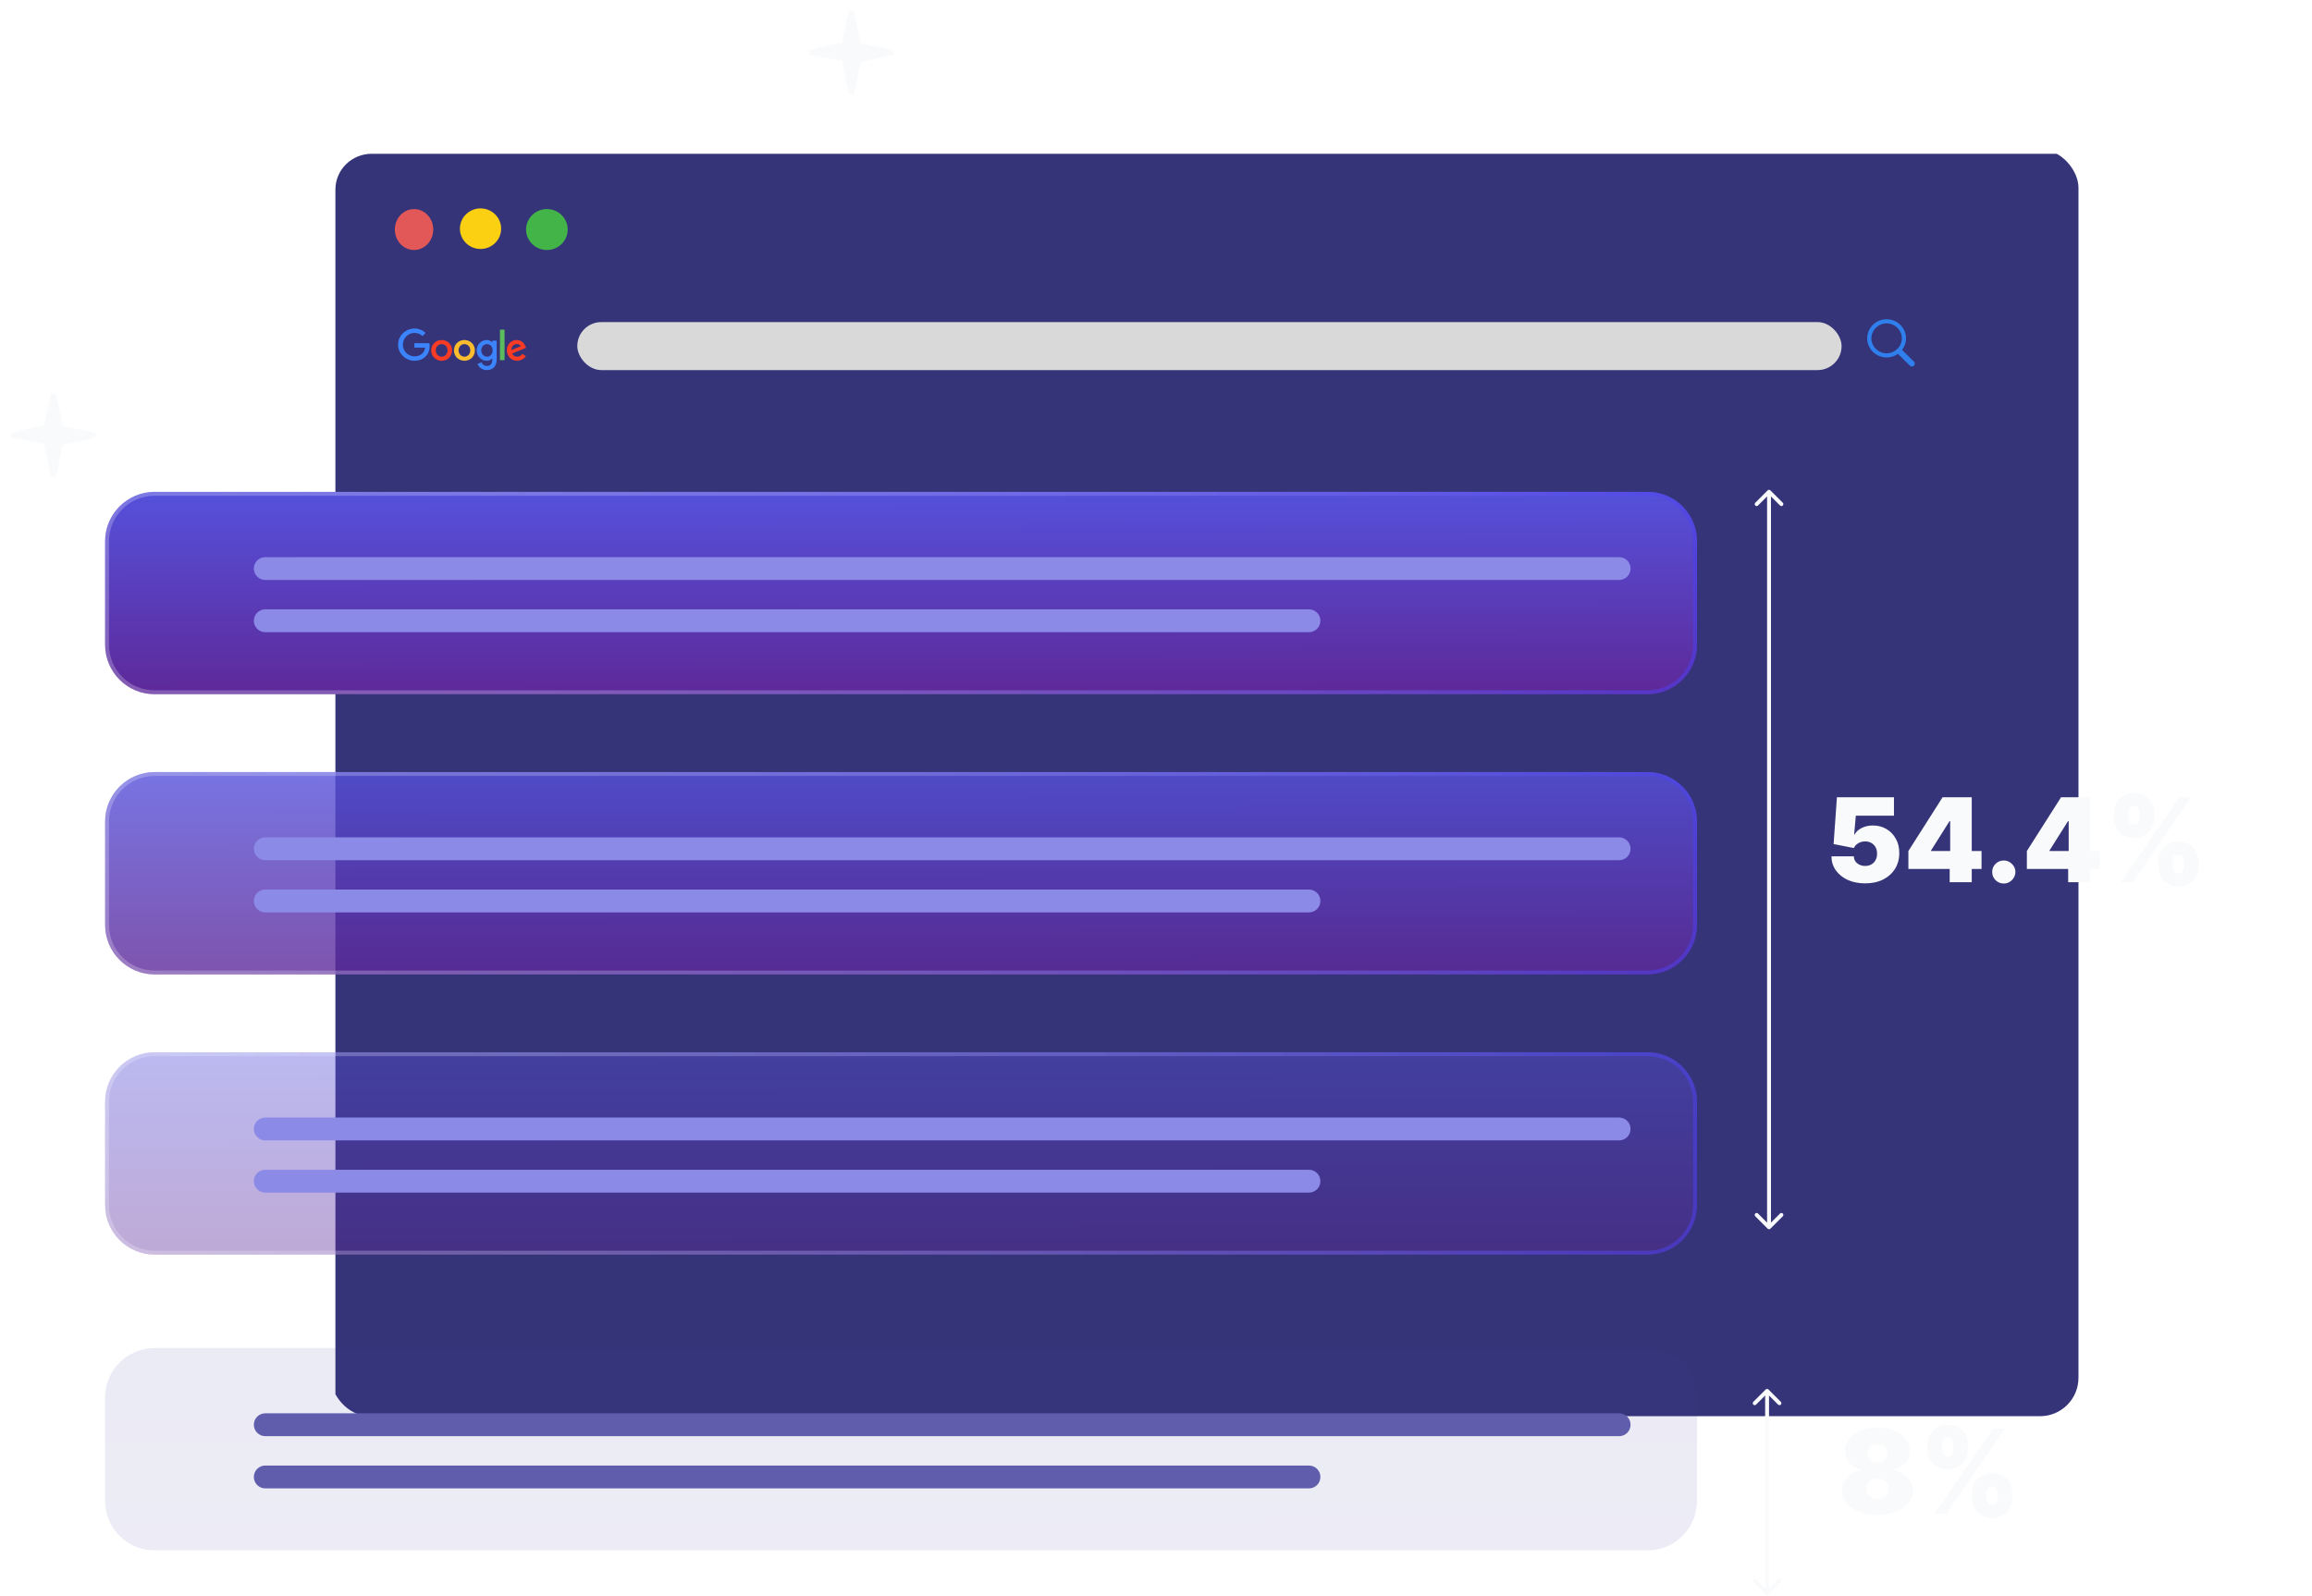 <svg width="594" height="410" viewBox="0 0 594 410" fill="none" xmlns="http://www.w3.org/2000/svg">
<g clip-path="url(#clip0_1_1291)">
<path d="M569.824 48.693C569.824 43.623 565.648 39.513 560.496 39.513H95.502C90.35 39.513 86.174 43.623 86.174 48.693V416.858C86.174 422.308 90.592 426.726 96.042 426.726H559.889C565.338 426.726 569.756 422.309 569.757 416.859L569.824 48.693Z" fill="url(#paint0_linear_1_1291)"/>
<path d="M106.38 64.237C109.105 64.237 111.314 61.884 111.314 58.98C111.314 56.077 109.105 53.723 106.38 53.723C103.655 53.723 101.446 56.077 101.446 58.98C101.446 61.884 103.655 64.237 106.38 64.237Z" fill="#E25858"/>
<path d="M128.687 59.596C129.155 56.754 127.195 54.077 124.307 53.616C121.42 53.155 118.7 55.084 118.231 57.926C117.762 60.768 119.723 63.445 122.611 63.906C125.498 64.368 128.218 62.438 128.687 59.596Z" fill="#FBCF12"/>
<path d="M140.507 64.237C143.459 64.237 145.852 61.884 145.852 58.98C145.852 56.077 143.459 53.723 140.507 53.723C137.555 53.723 135.162 56.077 135.162 58.98C135.162 61.884 137.555 64.237 140.507 64.237Z" fill="#43B548"/>
<g clip-path="url(#clip1_1_1291)">
<path d="M106.32 84.409H106.612C107.628 84.431 108.627 84.837 109.344 85.557C109.079 85.826 108.809 86.085 108.549 86.354C108.146 85.991 107.661 85.711 107.131 85.612C106.347 85.447 105.503 85.596 104.846 86.041C104.129 86.508 103.643 87.299 103.538 88.145C103.422 88.981 103.66 89.86 104.206 90.508C104.73 91.141 105.53 91.536 106.358 91.564C107.131 91.608 107.937 91.371 108.5 90.833C108.941 90.454 109.145 89.877 109.212 89.316C108.295 89.316 107.379 89.322 106.463 89.316V88.184H110.321C110.52 89.398 110.233 90.767 109.305 91.635C108.687 92.251 107.832 92.613 106.96 92.685C106.115 92.767 105.243 92.608 104.493 92.201C103.593 91.723 102.876 90.915 102.523 89.965C102.191 89.091 102.186 88.102 102.495 87.222C102.776 86.42 103.317 85.711 104.013 85.216C104.681 84.727 105.492 84.458 106.32 84.409Z" fill="#3C84FC"/>
<path d="M128.451 84.694H129.632V92.541C129.24 92.541 128.843 92.547 128.451 92.536C128.457 89.925 128.451 87.31 128.451 84.694Z" fill="#5CBC5D"/>
<path d="M112.949 87.414C113.677 87.277 114.466 87.431 115.068 87.865C115.614 88.249 115.995 88.854 116.111 89.513C116.26 90.277 116.072 91.113 115.576 91.717C115.04 92.393 114.163 92.756 113.307 92.701C112.524 92.657 111.762 92.267 111.298 91.629C110.774 90.926 110.647 89.959 110.934 89.134C111.221 88.249 112.032 87.574 112.949 87.414ZM113.114 88.458C112.816 88.535 112.54 88.706 112.341 88.947C111.806 89.585 111.839 90.624 112.43 91.217C112.766 91.558 113.274 91.717 113.743 91.624C114.179 91.547 114.56 91.255 114.77 90.871C115.134 90.217 115.029 89.316 114.472 88.805C114.113 88.475 113.589 88.337 113.114 88.458Z" fill="#F73B25"/>
<path d="M118.798 87.414C119.632 87.255 120.542 87.486 121.166 88.068C122.182 88.975 122.292 90.673 121.426 91.717C120.901 92.376 120.051 92.739 119.212 92.701C118.412 92.679 117.623 92.283 117.148 91.629C116.613 90.909 116.497 89.92 116.801 89.079C117.104 88.222 117.899 87.568 118.798 87.414ZM118.964 88.458C118.666 88.535 118.39 88.706 118.191 88.942C117.662 89.568 117.684 90.591 118.252 91.189C118.589 91.547 119.113 91.722 119.599 91.624C120.029 91.541 120.416 91.255 120.625 90.871C120.984 90.211 120.879 89.31 120.316 88.799C119.957 88.469 119.433 88.337 118.964 88.458Z" fill="#FBBC2E"/>
<path d="M123.76 87.733C124.395 87.337 125.24 87.228 125.924 87.568C126.139 87.662 126.316 87.821 126.487 87.98C126.492 87.832 126.487 87.678 126.492 87.524C126.862 87.53 127.232 87.524 127.607 87.53V92.377C127.602 93.108 127.414 93.882 126.884 94.415C126.305 95.003 125.416 95.185 124.616 95.064C123.76 94.938 123.015 94.317 122.684 93.531C123.015 93.371 123.363 93.245 123.705 93.097C123.898 93.547 124.29 93.932 124.781 94.02C125.273 94.108 125.841 93.987 126.161 93.58C126.503 93.162 126.503 92.591 126.487 92.08C126.233 92.327 125.94 92.547 125.587 92.629C124.82 92.844 123.976 92.58 123.385 92.063C122.789 91.547 122.436 90.75 122.469 89.959C122.486 89.063 122.993 88.2 123.76 87.733ZM124.903 88.436C124.566 88.491 124.252 88.678 124.036 88.936C123.518 89.552 123.518 90.536 124.042 91.14C124.34 91.497 124.82 91.695 125.284 91.646C125.72 91.602 126.123 91.327 126.338 90.948C126.702 90.305 126.641 89.431 126.15 88.871C125.847 88.524 125.361 88.354 124.903 88.436Z" fill="#3C84FC"/>
<path d="M131.051 88.013C131.713 87.398 132.734 87.189 133.584 87.513C134.39 87.815 134.903 88.579 135.162 89.365C133.965 89.859 132.773 90.349 131.575 90.843C131.741 91.156 131.995 91.442 132.337 91.558C132.817 91.728 133.391 91.668 133.794 91.349C133.954 91.228 134.081 91.069 134.202 90.915C134.506 91.118 134.809 91.316 135.113 91.519C134.682 92.162 133.959 92.613 133.181 92.684C132.32 92.788 131.404 92.459 130.847 91.788C129.93 90.733 130.019 88.964 131.051 88.013ZM131.641 89.03C131.454 89.299 131.376 89.629 131.382 89.953C132.182 89.623 132.982 89.293 133.783 88.958C133.65 88.65 133.33 88.464 133.004 88.414C132.48 88.321 131.934 88.601 131.641 89.03Z" fill="#F73B25"/>
</g>
<rect x="148.319" y="82.763" width="324.822" height="12.335" rx="6.168" fill="#D9D9D9"/>
<path d="M484.711 91.845C485.788 91.845 486.794 91.501 487.611 90.926L490.687 93.951C490.829 94.091 491.018 94.162 491.212 94.162C491.634 94.162 491.939 93.843 491.939 93.434C491.939 93.243 491.874 93.064 491.731 92.924L488.675 89.912C489.318 89.082 489.7 88.054 489.7 86.938C489.7 84.238 487.455 82.03 484.711 82.03C481.959 82.03 479.721 84.238 479.721 86.938C479.721 89.637 481.959 91.845 484.711 91.845ZM484.711 90.786C482.563 90.786 480.798 89.044 480.798 86.938C480.798 84.832 482.563 83.09 484.711 83.09C486.852 83.09 488.623 84.832 488.623 86.938C488.623 89.044 486.852 90.786 484.711 90.786Z" fill="#2F80ED"/>
<path d="M454.854 126.003C454.658 125.808 454.342 125.808 454.146 126.003L450.964 129.185C450.769 129.38 450.769 129.697 450.964 129.892C451.16 130.087 451.476 130.087 451.672 129.892L454.5 127.064L457.328 129.892C457.524 130.087 457.84 130.087 458.036 129.892C458.231 129.697 458.231 129.38 458.036 129.185L454.854 126.003ZM454.146 315.71C454.342 315.906 454.658 315.906 454.854 315.71L458.036 312.528C458.231 312.333 458.231 312.016 458.036 311.821C457.84 311.626 457.524 311.626 457.328 311.821L454.5 314.65L451.672 311.821C451.476 311.626 451.16 311.626 450.964 311.821C450.769 312.016 450.769 312.333 450.964 312.528L454.146 315.71ZM454 126.357L454 315.357L455 315.357L455 126.357L454 126.357Z" fill="#F9FAFB"/>
</g>
<path d="M218.732 2.885C218.91 3.697 219.094 4.518 219.278 5.338C219.306 5.461 219.333 5.583 219.361 5.706C219.785 7.597 220.204 9.479 220.547 11.264L220.625 11.667L221.029 11.743C222.845 12.081 224.759 12.493 226.682 12.91C226.814 12.939 226.945 12.967 227.077 12.996C227.877 13.169 228.676 13.343 229.469 13.512C228.681 13.679 227.885 13.852 227.09 14.025C226.954 14.054 226.818 14.084 226.681 14.113C224.759 14.531 222.845 14.943 221.029 15.281L220.625 15.356L220.547 15.759C220.203 17.545 219.785 19.427 219.361 21.318C219.328 21.463 219.296 21.608 219.263 21.753C219.088 22.531 218.914 23.309 218.744 24.08C218.566 23.251 218.382 22.414 218.198 21.577C218.171 21.452 218.143 21.327 218.116 21.202C217.692 19.27 217.273 17.348 216.929 15.524L216.851 15.11L216.435 15.041C214.62 14.741 212.706 14.369 210.783 13.992C210.646 13.966 210.508 13.939 210.371 13.912C209.581 13.757 208.791 13.602 208.008 13.451C208.805 13.265 209.61 13.073 210.415 12.882C210.545 12.851 210.676 12.82 210.806 12.789C212.728 12.331 214.642 11.879 216.459 11.503L216.851 11.422L216.928 11.029C217.272 9.282 217.691 7.44 218.115 5.589C218.147 5.451 218.178 5.313 218.21 5.174C218.386 4.409 218.561 3.644 218.732 2.885Z" fill="#F9FAFB" stroke="#F9FAFB" stroke-width="1.205"/>
<path d="M454.354 357.028C454.158 356.833 453.842 356.833 453.646 357.028L450.464 360.21C450.269 360.405 450.269 360.722 450.464 360.917C450.66 361.112 450.976 361.112 451.172 360.917L454 358.088L456.828 360.917C457.024 361.112 457.34 361.112 457.536 360.917C457.731 360.722 457.731 360.405 457.536 360.21L454.354 357.028ZM453.646 409.735C453.842 409.93 454.158 409.93 454.354 409.735L457.536 406.553C457.731 406.358 457.731 406.041 457.536 405.846C457.34 405.651 457.024 405.651 456.828 405.846L454 408.674L451.172 405.846C450.976 405.651 450.66 405.651 450.464 405.846C450.269 406.041 450.269 406.358 450.464 406.553L453.646 409.735ZM453.5 357.381L453.5 409.381L454.5 409.381L454.5 357.381L453.5 357.381Z" fill="#F9FAFB"/>
<g filter="url(#filter0_b_1_1291)">
<path d="M27 139.099C27 132.075 32.694 126.381 39.718 126.381H423.282C430.306 126.381 436 132.075 436 139.099V165.663C436 172.687 430.306 178.381 423.282 178.381H39.718C32.694 178.381 27 172.687 27 165.663V139.099Z" fill="url(#paint1_linear_1_1291)"/>
<path d="M27.5 139.099C27.5 132.352 32.97 126.881 39.718 126.881H423.282C430.03 126.881 435.5 132.352 435.5 139.099V165.663C435.5 172.411 430.03 177.881 423.282 177.881H39.718C32.97 177.881 27.5 172.411 27.5 165.663V139.099Z" stroke="url(#paint2_linear_1_1291)"/>
</g>
<path d="M65.217 146.091C65.217 144.47 66.531 143.155 68.152 143.155H415.989C417.61 143.155 418.925 144.47 418.925 146.091C418.925 147.712 417.61 149.026 415.989 149.026H68.152C66.531 149.026 65.217 147.712 65.217 146.091Z" fill="#8C8AE7"/>
<path d="M65.217 159.51C65.217 157.889 66.531 156.575 68.152 156.575H336.303C337.924 156.575 339.239 157.889 339.239 159.51C339.239 161.132 337.924 162.446 336.303 162.446H68.152C66.531 162.446 65.217 161.132 65.217 159.51Z" fill="#8C8AE7"/>
<g filter="url(#filter1_b_1_1291)">
<path d="M27 211.099C27 204.075 32.694 198.381 39.718 198.381H423.282C430.306 198.381 436 204.075 436 211.099V237.663C436 244.687 430.306 250.381 423.282 250.381H39.718C32.694 250.381 27 244.687 27 237.663V211.099Z" fill="url(#paint3_linear_1_1291)" fill-opacity="0.8"/>
<path d="M27.5 211.099C27.5 204.352 32.97 198.881 39.718 198.881H423.282C430.03 198.881 435.5 204.352 435.5 211.099V237.663C435.5 244.411 430.03 249.881 423.282 249.881H39.718C32.97 249.881 27.5 244.411 27.5 237.663V211.099Z" stroke="url(#paint4_linear_1_1291)"/>
</g>
<path d="M65.217 218.091C65.217 216.47 66.531 215.155 68.152 215.155H415.989C417.61 215.155 418.925 216.47 418.925 218.091C418.925 219.712 417.61 221.026 415.989 221.026H68.152C66.531 221.026 65.217 219.712 65.217 218.091Z" fill="#8C8AE7"/>
<path d="M65.217 231.51C65.217 229.889 66.531 228.575 68.152 228.575H336.303C337.924 228.575 339.239 229.889 339.239 231.51C339.239 233.132 337.924 234.446 336.303 234.446H68.152C66.531 234.446 65.217 233.132 65.217 231.51Z" fill="#8C8AE7"/>
<g filter="url(#filter2_b_1_1291)">
<path d="M27 283.099C27 276.075 32.694 270.381 39.718 270.381H423.282C430.306 270.381 436 276.075 436 283.099V309.663C436 316.687 430.306 322.381 423.282 322.381H39.718C32.694 322.381 27 316.687 27 309.663V283.099Z" fill="url(#paint5_linear_1_1291)" fill-opacity="0.4"/>
<path d="M27.5 283.099C27.5 276.352 32.97 270.881 39.718 270.881H423.282C430.03 270.881 435.5 276.352 435.5 283.099V309.663C435.5 316.411 430.03 321.881 423.282 321.881H39.718C32.97 321.881 27.5 316.411 27.5 309.663V283.099Z" stroke="url(#paint6_linear_1_1291)"/>
</g>
<path d="M65.217 290.091C65.217 288.47 66.531 287.155 68.152 287.155H415.989C417.61 287.155 418.925 288.47 418.925 290.091C418.925 291.712 417.61 293.026 415.989 293.026H68.152C66.531 293.026 65.217 291.712 65.217 290.091Z" fill="#8C8AE7"/>
<path d="M65.217 303.51C65.217 301.889 66.531 300.575 68.152 300.575H336.303C337.924 300.575 339.239 301.889 339.239 303.51C339.239 305.132 337.924 306.446 336.303 306.446H68.152C66.531 306.446 65.217 305.132 65.217 303.51Z" fill="#8C8AE7"/>
<g filter="url(#filter3_b_1_1291)">
<path d="M27 359.099C27 352.075 32.694 346.381 39.718 346.381H423.282C430.306 346.381 436 352.075 436 359.099V385.663C436 392.687 430.306 398.381 423.282 398.381H39.718C32.694 398.381 27 392.687 27 385.663V359.099Z" fill="url(#paint7_linear_1_1291)" fill-opacity="0.1"/>
</g>
<path d="M65.217 366.091C65.217 364.47 66.531 363.155 68.152 363.155H415.989C417.61 363.155 418.925 364.47 418.925 366.091C418.925 367.712 417.61 369.026 415.989 369.026H68.152C66.531 369.026 65.217 367.712 65.217 366.091Z" fill="#5F5DAC"/>
<path d="M65.217 379.51C65.217 377.889 66.531 376.575 68.152 376.575H336.303C337.924 376.575 339.239 377.889 339.239 379.51C339.239 381.132 337.924 382.446 336.303 382.446H68.152C66.531 382.446 65.217 381.132 65.217 379.51Z" fill="#5F5DAC"/>
<path d="M13.732 101.236C13.91 102.048 14.094 102.869 14.278 103.689C14.306 103.811 14.333 103.934 14.361 104.056C14.785 105.947 15.204 107.829 15.547 109.615L15.625 110.018L16.029 110.093C17.845 110.431 19.759 110.843 21.682 111.261C21.814 111.289 21.945 111.318 22.077 111.346C22.877 111.52 23.676 111.694 24.469 111.862C23.681 112.03 22.885 112.203 22.09 112.375C21.954 112.405 21.818 112.434 21.681 112.464C19.759 112.881 17.845 113.293 16.029 113.631L15.625 113.706L15.547 114.11C15.203 115.895 14.785 117.778 14.361 119.669C14.328 119.814 14.296 119.959 14.263 120.104C14.088 120.882 13.914 121.659 13.744 122.43C13.566 121.601 13.382 120.764 13.198 119.928C13.171 119.803 13.143 119.677 13.116 119.552C12.692 117.621 12.273 115.699 11.929 113.875L11.851 113.461L11.435 113.392C9.62 113.092 7.706 112.72 5.783 112.343C5.646 112.316 5.508 112.289 5.371 112.262C4.581 112.107 3.791 111.952 3.008 111.802C3.805 111.616 4.61 111.424 5.415 111.233C5.545 111.201 5.676 111.17 5.806 111.139C7.728 110.682 9.642 110.23 11.459 109.854L11.851 109.773L11.928 109.38C12.272 107.632 12.691 105.79 13.115 103.94C13.146 103.802 13.178 103.663 13.21 103.525C13.386 102.76 13.561 101.994 13.732 101.236Z" fill="#F9FAFB" stroke="#F9FAFB" stroke-width="1.205"/>
<path d="M479.185 226.983C477.509 226.983 476.021 226.688 474.721 226.099C473.428 225.502 472.409 224.682 471.663 223.638C470.925 222.594 470.548 221.393 470.534 220.037H476.287C476.308 220.79 476.599 221.39 477.161 221.837C477.729 222.285 478.403 222.508 479.185 222.508C479.788 222.508 480.321 222.381 480.783 222.125C481.244 221.862 481.607 221.493 481.869 221.017C482.132 220.541 482.26 219.987 482.253 219.355C482.26 218.716 482.132 218.162 481.869 217.693C481.607 217.217 481.244 216.851 480.783 216.596C480.321 216.333 479.788 216.202 479.185 216.202C478.56 216.202 477.981 216.354 477.448 216.66C476.923 216.958 476.536 217.373 476.287 217.906L471.088 216.883L471.94 204.866H486.599V209.597H476.798L476.372 214.412H476.5C476.841 213.751 477.43 213.204 478.268 212.771C479.107 212.331 480.08 212.111 481.188 212.111C482.487 212.111 483.645 212.413 484.661 213.016C485.683 213.62 486.489 214.454 487.079 215.52C487.675 216.578 487.97 217.8 487.963 219.185C487.97 220.704 487.608 222.054 486.876 223.233C486.152 224.405 485.133 225.324 483.819 225.992C482.505 226.653 480.96 226.983 479.185 226.983ZM490.304 223.275V218.673L499.083 204.866H503.259V211.003H500.872L496.142 218.503V218.673H509.097V223.275H490.304ZM500.915 226.685V221.869L501.043 219.866V204.866H506.583V226.685H500.915ZM514.82 227.025C513.996 227.025 513.29 226.738 512.7 226.163C512.118 225.58 511.83 224.873 511.837 224.043C511.83 223.233 512.118 222.54 512.7 221.965C513.29 221.39 513.996 221.102 514.82 221.102C515.602 221.102 516.29 221.39 516.887 221.965C517.491 222.54 517.796 223.233 517.803 224.043C517.796 224.597 517.651 225.101 517.366 225.555C517.089 226.003 516.727 226.361 516.28 226.631C515.832 226.894 515.346 227.025 514.82 227.025ZM520.744 223.275V218.673L529.522 204.866H533.698V211.003H531.312L526.582 218.503V218.673H539.536V223.275H520.744ZM531.354 226.685V221.869L531.482 219.866V204.866H537.022V226.685H531.354ZM554.507 222.594V221.443C554.507 220.52 554.706 219.668 555.104 218.886C555.508 218.105 556.094 217.476 556.861 217.001C557.628 216.525 558.562 216.287 559.663 216.287C560.792 216.287 561.741 216.521 562.508 216.99C563.282 217.459 563.868 218.084 564.265 218.865C564.663 219.646 564.862 220.506 564.862 221.443V222.594C564.862 223.517 564.66 224.369 564.255 225.15C563.857 225.932 563.271 226.56 562.497 227.036C561.723 227.512 560.778 227.75 559.663 227.75C558.548 227.75 557.607 227.512 556.84 227.036C556.073 226.56 555.491 225.932 555.093 225.15C554.702 224.369 554.507 223.517 554.507 222.594ZM558.214 221.443V222.594C558.214 222.998 558.314 223.4 558.513 223.797C558.719 224.188 559.102 224.383 559.663 224.383C560.253 224.383 560.64 224.192 560.824 223.808C561.016 223.425 561.112 223.02 561.112 222.594V221.443C561.112 221.017 561.023 220.605 560.846 220.207C560.668 219.81 560.274 219.611 559.663 219.611C559.102 219.611 558.719 219.81 558.513 220.207C558.314 220.605 558.214 221.017 558.214 221.443ZM543.086 210.108V208.957C543.086 208.02 543.289 207.16 543.694 206.379C544.106 205.598 544.695 204.973 545.462 204.504C546.229 204.035 547.156 203.801 548.243 203.801C549.372 203.801 550.32 204.035 551.087 204.504C551.861 204.973 552.447 205.598 552.845 206.379C553.243 207.16 553.442 208.02 553.442 208.957V210.108C553.442 211.045 553.239 211.901 552.834 212.675C552.437 213.449 551.851 214.067 551.077 214.529C550.302 214.991 549.358 215.222 548.243 215.222C547.128 215.222 546.187 214.987 545.42 214.518C544.653 214.05 544.07 213.428 543.672 212.654C543.282 211.88 543.086 211.031 543.086 210.108ZM546.836 208.957V210.108C546.836 210.534 546.936 210.939 547.135 211.322C547.334 211.706 547.703 211.898 548.243 211.898C548.832 211.898 549.219 211.706 549.404 211.322C549.596 210.939 549.692 210.534 549.692 210.108V208.957C549.692 208.531 549.603 208.119 549.425 207.722C549.248 207.324 548.854 207.125 548.243 207.125C547.682 207.125 547.305 207.331 547.113 207.743C546.929 208.148 546.836 208.552 546.836 208.957ZM544.898 226.685L559.898 204.866H562.923L547.923 226.685H544.898Z" fill="#F9FAFB"/>
<path d="M482.355 389.261C480.594 389.261 479.021 388.987 477.636 388.44C476.258 387.894 475.171 387.151 474.376 386.214C473.587 385.276 473.193 384.218 473.193 383.039C473.193 382.137 473.417 381.313 473.864 380.568C474.319 379.822 474.93 379.204 475.697 378.714C476.464 378.217 477.32 377.897 478.264 377.755V377.585C477.021 377.371 475.999 376.821 475.196 375.933C474.401 375.038 474.003 373.984 474.003 372.769C474.003 371.626 474.365 370.61 475.089 369.722C475.814 368.827 476.805 368.124 478.062 367.613C479.319 367.102 480.75 366.846 482.355 366.846C483.96 366.846 485.391 367.105 486.648 367.624C487.906 368.135 488.896 368.838 489.621 369.733C490.345 370.621 490.707 371.633 490.707 372.769C490.707 373.991 490.303 375.045 489.493 375.933C488.683 376.821 487.668 377.371 486.446 377.585V377.755C487.384 377.897 488.236 378.217 489.003 378.714C489.77 379.204 490.381 379.822 490.835 380.568C491.29 381.313 491.517 382.137 491.517 383.039C491.517 384.218 491.119 385.276 490.324 386.214C489.536 387.151 488.449 387.894 487.064 388.44C485.686 388.987 484.116 389.261 482.355 389.261ZM482.355 385.17C482.916 385.17 483.413 385.056 483.847 384.829C484.28 384.602 484.621 384.289 484.869 383.891C485.125 383.487 485.253 383.032 485.253 382.528C485.253 382.023 485.125 381.576 484.869 381.185C484.621 380.795 484.28 380.489 483.847 380.269C483.413 380.042 482.916 379.928 482.355 379.928C481.801 379.928 481.304 380.042 480.864 380.269C480.43 380.489 480.086 380.795 479.83 381.185C479.582 381.576 479.457 382.023 479.457 382.528C479.457 383.032 479.582 383.483 479.83 383.881C480.086 384.278 480.43 384.595 480.864 384.829C481.304 385.056 481.801 385.17 482.355 385.17ZM482.355 375.837C482.852 375.837 483.293 375.734 483.676 375.528C484.06 375.322 484.362 375.038 484.582 374.676C484.802 374.314 484.912 373.906 484.912 373.451C484.912 372.996 484.802 372.595 484.582 372.247C484.362 371.892 484.06 371.615 483.676 371.416C483.293 371.21 482.852 371.107 482.355 371.107C481.865 371.107 481.425 371.21 481.034 371.416C480.651 371.615 480.349 371.892 480.129 372.247C479.908 372.595 479.798 372.996 479.798 373.451C479.798 373.906 479.908 374.314 480.129 374.676C480.349 375.031 480.651 375.315 481.034 375.528C481.425 375.734 481.865 375.837 482.355 375.837ZM506.648 384.871V383.721C506.648 382.798 506.846 381.945 507.244 381.164C507.649 380.383 508.235 379.754 509.002 379.278C509.769 378.803 510.703 378.565 511.804 378.565C512.933 378.565 513.881 378.799 514.648 379.268C515.422 379.737 516.008 380.362 516.406 381.143C516.804 381.924 517.003 382.783 517.003 383.721V384.871C517.003 385.795 516.8 386.647 516.395 387.428C515.998 388.21 515.412 388.838 514.638 389.314C513.863 389.79 512.919 390.028 511.804 390.028C510.689 390.028 509.748 389.79 508.981 389.314C508.214 388.838 507.631 388.21 507.233 387.428C506.843 386.647 506.648 385.795 506.648 384.871ZM510.355 383.721V384.871C510.355 385.276 510.454 385.678 510.653 386.075C510.859 386.466 511.243 386.661 511.804 386.661C512.393 386.661 512.78 386.47 512.965 386.086C513.157 385.702 513.253 385.298 513.253 384.871V383.721C513.253 383.295 513.164 382.883 512.986 382.485C512.809 382.087 512.415 381.889 511.804 381.889C511.243 381.889 510.859 382.087 510.653 382.485C510.454 382.883 510.355 383.295 510.355 383.721ZM495.227 372.386V371.235C495.227 370.298 495.43 369.438 495.834 368.657C496.246 367.876 496.836 367.251 497.603 366.782C498.37 366.313 499.297 366.079 500.383 366.079C501.513 366.079 502.461 366.313 503.228 366.782C504.002 367.251 504.588 367.876 504.986 368.657C505.383 369.438 505.582 370.298 505.582 371.235V372.386C505.582 373.323 505.38 374.179 504.975 374.953C504.577 375.727 503.991 376.345 503.217 376.807C502.443 377.269 501.498 377.499 500.383 377.499C499.268 377.499 498.327 377.265 497.56 376.796C496.793 376.327 496.211 375.706 495.813 374.932C495.422 374.158 495.227 373.309 495.227 372.386ZM498.977 371.235V372.386C498.977 372.812 499.077 373.217 499.275 373.6C499.474 373.984 499.844 374.175 500.383 374.175C500.973 374.175 501.36 373.984 501.545 373.6C501.736 373.217 501.832 372.812 501.832 372.386V371.235C501.832 370.809 501.743 370.397 501.566 369.999C501.388 369.602 500.994 369.403 500.383 369.403C499.822 369.403 499.446 369.609 499.254 370.021C499.069 370.425 498.977 370.83 498.977 371.235ZM497.038 388.962L512.038 367.144H515.064L500.064 388.962H497.038Z" fill="#F9FAFB"/>
<defs>
<filter id="filter0_b_1_1291" x="-73" y="26.381" width="609" height="252" filterUnits="userSpaceOnUse" color-interpolation-filters="sRGB">
<feFlood flood-opacity="0" result="BackgroundImageFix"/>
<feGaussianBlur in="BackgroundImageFix" stdDeviation="50"/>
<feComposite in2="SourceAlpha" operator="in" result="effect1_backgroundBlur_1_1291"/>
<feBlend mode="normal" in="SourceGraphic" in2="effect1_backgroundBlur_1_1291" result="shape"/>
</filter>
<filter id="filter1_b_1_1291" x="-73" y="98.381" width="609" height="252" filterUnits="userSpaceOnUse" color-interpolation-filters="sRGB">
<feFlood flood-opacity="0" result="BackgroundImageFix"/>
<feGaussianBlur in="BackgroundImageFix" stdDeviation="50"/>
<feComposite in2="SourceAlpha" operator="in" result="effect1_backgroundBlur_1_1291"/>
<feBlend mode="normal" in="SourceGraphic" in2="effect1_backgroundBlur_1_1291" result="shape"/>
</filter>
<filter id="filter2_b_1_1291" x="-73" y="170.381" width="609" height="252" filterUnits="userSpaceOnUse" color-interpolation-filters="sRGB">
<feFlood flood-opacity="0" result="BackgroundImageFix"/>
<feGaussianBlur in="BackgroundImageFix" stdDeviation="50"/>
<feComposite in2="SourceAlpha" operator="in" result="effect1_backgroundBlur_1_1291"/>
<feBlend mode="normal" in="SourceGraphic" in2="effect1_backgroundBlur_1_1291" result="shape"/>
</filter>
<filter id="filter3_b_1_1291" x="-73" y="246.381" width="609" height="252" filterUnits="userSpaceOnUse" color-interpolation-filters="sRGB">
<feFlood flood-opacity="0" result="BackgroundImageFix"/>
<feGaussianBlur in="BackgroundImageFix" stdDeviation="50"/>
<feComposite in2="SourceAlpha" operator="in" result="effect1_backgroundBlur_1_1291"/>
<feBlend mode="normal" in="SourceGraphic" in2="effect1_backgroundBlur_1_1291" result="shape"/>
</filter>
<linearGradient id="paint0_linear_1_1291" x1="327.999" y1="39.513" x2="327.999" y2="426.726" gradientUnits="userSpaceOnUse">
<stop offset="1" stop-color="#353478"/>
</linearGradient>
<linearGradient id="paint1_linear_1_1291" x1="231.87" y1="126.381" x2="231.949" y2="194.778" gradientUnits="userSpaceOnUse">
<stop stop-color="#5551DB"/>
<stop offset="1" stop-color="#611C84"/>
</linearGradient>
<linearGradient id="paint2_linear_1_1291" x1="27" y1="126.381" x2="436" y2="178.381" gradientUnits="userSpaceOnUse">
<stop stop-color="white" stop-opacity="0.23"/>
<stop offset="1" stop-color="#4A3EEF" stop-opacity="0.52"/>
</linearGradient>
<linearGradient id="paint3_linear_1_1291" x1="231.87" y1="198.381" x2="231.949" y2="266.778" gradientUnits="userSpaceOnUse">
<stop stop-color="#5551DB"/>
<stop offset="1" stop-color="#611C84"/>
</linearGradient>
<linearGradient id="paint4_linear_1_1291" x1="27" y1="198.381" x2="436" y2="250.381" gradientUnits="userSpaceOnUse">
<stop stop-color="white" stop-opacity="0.23"/>
<stop offset="1" stop-color="#4A3EEF" stop-opacity="0.52"/>
</linearGradient>
<linearGradient id="paint5_linear_1_1291" x1="231.87" y1="270.381" x2="231.949" y2="338.778" gradientUnits="userSpaceOnUse">
<stop stop-color="#5551DB"/>
<stop offset="1" stop-color="#611C84"/>
</linearGradient>
<linearGradient id="paint6_linear_1_1291" x1="27" y1="270.381" x2="436" y2="322.381" gradientUnits="userSpaceOnUse">
<stop stop-color="white" stop-opacity="0.23"/>
<stop offset="1" stop-color="#4A3EEF" stop-opacity="0.52"/>
</linearGradient>
<linearGradient id="paint7_linear_1_1291" x1="231.87" y1="346.381" x2="231.892" y2="390.556" gradientUnits="userSpaceOnUse">
<stop stop-color="#3A379E"/>
<stop offset="1" stop-color="#4B49A6"/>
</linearGradient>
<clipPath id="clip0_1_1291">
<rect x="85" y="38.357" width="449" height="325.54" rx="9.868" fill="white"/>
</clipPath>
<clipPath id="clip1_1_1291">
<rect width="32.893" height="10.69" fill="white" transform="translate(102.269 84.407)"/>
</clipPath>
</defs>
</svg>
